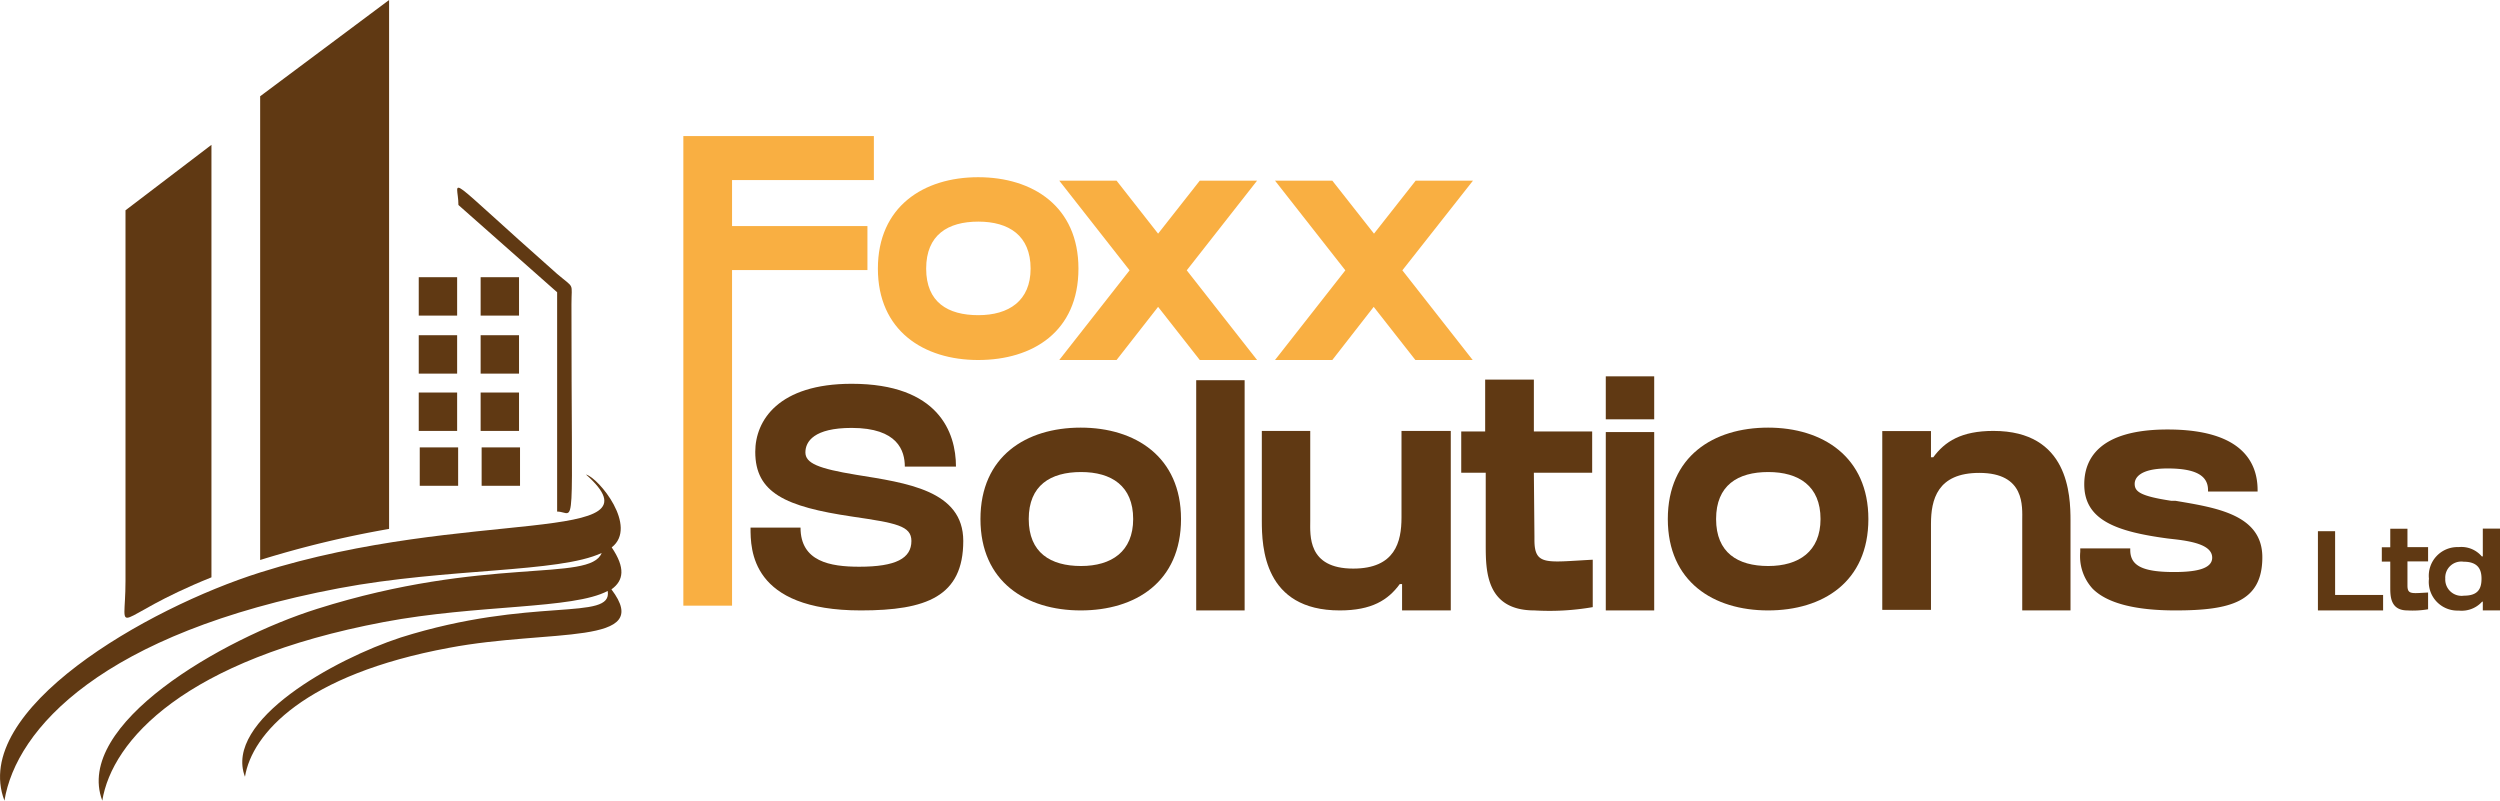 <svg xmlns="http://www.w3.org/2000/svg" viewBox="0 0 174.51 55.89"><path d="M61,9.5v3.07H51.1v3.21h9.45v3.07H51.1V42.28H47.7V9.5Z" fill="#f9af42"></path><path d="M75.28,18.75c0,4.4-3.19,6.38-7,6.38s-7-2.05-7-6.38,3.19-6.38,7-6.38S75.28,14.41,75.28,18.75Zm-3.34,0c0-2.31-1.52-3.28-3.65-3.28s-3.64.93-3.64,3.28S66.16,22,68.29,22,71.94,21,71.94,18.75Z" fill="#f9af42"></path><path d="M82.84,18.87l4.91,6.26h-4l-2.91-3.71-2.9,3.71h-4l4.91-6.26-4.91-6.26h4l2.9,3.7,2.91-3.7h4Z" fill="#f9af42"></path><path d="M97.89,18.87l4.91,6.26h-4l-2.91-3.71L93,25.13H89l4.91-6.26L89,12.61h4l2.91,3.7,2.91-3.7h4Z" fill="#f9af42"></path><path d="M163,41.53h3.35v1.08h-4.55V37.08H163Z" fill="#603913"></path><path d="M168.05,40.78h0v.09c0,.64.29.55,1.44.49v1.17a6.4,6.4,0,0,1-1.44.08c-1.2,0-1.2-1-1.2-1.63V39.2h-.59v-1h.59V36.91h1.2v1.28h1.44v1h-1.44Z" fill="#603913"></path><path d="M174.51,36.9v5.71h-1.2V42h-.05a1.92,1.92,0,0,1-1.64.62,2,2,0,0,1-2.07-2.22,2,2,0,0,1,2.07-2.21,1.87,1.87,0,0,1,1.62.65h.07V36.9Zm-1.29,3.49c0-.6-.21-1.18-1.25-1.18a1.12,1.12,0,0,0-1.28,1.18A1.14,1.14,0,0,0,172,41.58C173,41.58,173.22,41.07,173.22,40.39Z" fill="#603913"></path><path d="M67.24,37.76c0,3.88-2.58,4.85-7.15,4.85-7.7,0-7.7-4.26-7.7-5.78h3.49c0,2.37,2.07,2.73,4.1,2.73,2.57,0,3.64-.59,3.64-1.8,0-1.06-1.07-1.25-4.13-1.7-4.67-.69-6.77-1.66-6.77-4.52,0-2.2,1.63-4.75,6.73-4.75,6.07,0,7.28,3.4,7.28,5.78H63.16c0-1.09-.48-2.7-3.71-2.7-2.63,0-3.23.95-3.23,1.71s.92,1.13,3.53,1.56C63.26,33.71,67.24,34.22,67.24,37.76Z" fill="#603913"></path><path d="M82.44,36.23c0,4.4-3.19,6.38-7,6.38s-7-2-7-6.38,3.19-6.38,7-6.38S82.44,31.89,82.44,36.23Zm-3.34,0c0-2.31-1.51-3.28-3.64-3.28s-3.65.93-3.65,3.28,1.52,3.28,3.65,3.28S79.1,38.5,79.1,36.23Z" fill="#603913"></path><path d="M83.5,42.61V26.54h3.38V42.61Z" fill="#603913"></path><path d="M101.27,30.08V42.61h-3.4V40.77h-.16c-.81,1.11-1.95,1.84-4.19,1.84-5.3,0-5.44-4.43-5.44-6.26V30.08h3.38v6.27c0,1-.21,3.34,3,3.34,2.93,0,3.37-1.87,3.37-3.56V30.08Z" fill="#603913"></path><path d="M107.11,37.43h0v.25c0,1.83.82,1.56,4.07,1.39v3.31a17.69,17.69,0,0,1-4.07.23c-3.4,0-3.4-2.79-3.4-4.61V33H102V30.12h1.67V26.5h3.4v3.62h4.07V33h-4.07Z" fill="#603913"></path><path d="M112.09,29.27v-3h3.38v3Zm0,13.34V30.16h3.38V42.61Z" fill="#603913"></path><path d="M130.42,36.23c0,4.4-3.19,6.38-7,6.38s-7-2-7-6.38,3.19-6.38,7-6.38S130.42,31.89,130.42,36.23Zm-3.34,0c0-2.31-1.52-3.28-3.65-3.28s-3.64.93-3.64,3.28,1.51,3.28,3.64,3.28S127.08,38.5,127.08,36.23Z" fill="#603913"></path><path d="M144.53,36.35v6.26h-3.37V36.35c0-1,.21-3.34-3-3.34-2.93,0-3.37,1.87-3.37,3.56v6h-3.4V30.09h3.4v1.83h.16c.81-1.1,1.95-1.84,4.2-1.84C144.39,30.08,144.53,34.52,144.53,36.35Z" fill="#603913"></path><path d="M157.92,38.9c0,3.11-2.22,3.71-6.07,3.71-2.83,0-4.78-.51-5.78-1.52a3.36,3.36,0,0,1-.86-2.57v-.24h3.49v.11c0,1.07.8,1.54,3.06,1.54,1.36,0,2.66-.17,2.66-1s-1.21-1.12-2.56-1.28l-.53-.06c-3.6-.48-5.84-1.28-5.84-3.78,0-1.74,1-3.83,5.82-3.83,5.19,0,6.28,2.3,6.28,4.23v.1h-3.46v-.1c0-1-.84-1.51-2.82-1.51s-2.3.69-2.3,1.07c0,.55.39.86,2.57,1.19l.29,0C154.7,35.44,157.92,35.92,157.92,38.9Z" fill="#603913"></path><path d="M27.16,0l-9,6.72V39.09a71.4,71.4,0,0,1,9-2.17Z" fill="#603913"></path><path d="M14.76,10.11l-6,4.57V40.57c0,4.15-1.2,2.63,6-.27Z" fill="#603913"></path><path d="M38.89,35.71c1.33,0,1,2.34,1-14.47,0-1.56.25-1.06-1-2.12C30.61,11.8,32,12.49,32,14.31l6.89,6.09Z" fill="#603913"></path><path d="M40.87,33.11s0,0,0,0Z" fill="#603913"></path><path d="M42.7,38.21c1.86-1.45-.9-4.85-1.8-5.09,5.63,5-8.21,2.25-22.74,6.84C10.26,42.45-2.11,49.56.31,55.89c.81-5,6.81-11.7,23.36-14.83C31.27,39.63,39,40,42,38.6c-.81,2.07-8.08.18-19.86,3.9-6.64,2.09-17,8.07-15,13.39.68-4.2,5.73-9.84,19.65-12.47,6.56-1.24,13.22-.88,15.63-2.17.36,2.15-5.28.36-14.45,3.25C23.38,46,15.6,50.29,17.1,54.22c.49-3,4.15-7.13,14.25-9,7.09-1.34,14.34-.11,11.33-4.08C43.55,40.52,43.66,39.63,42.7,38.21Z" fill="#603913"></path><rect x="29.23" y="19.35" width="2.68" height="2.68" fill="#603913"></rect><rect x="33.55" y="19.35" width="2.68" height="2.68" fill="#603913"></rect><rect x="29.23" y="23.4" width="2.68" height="2.68" fill="#603913"></rect><rect x="33.55" y="23.4" width="2.68" height="2.68" fill="#603913"></rect><rect x="29.23" y="27.4" width="2.68" height="2.68" fill="#603913"></rect><rect x="33.55" y="27.4" width="2.68" height="2.68" fill="#603913"></rect><rect x="29.3" y="31.23" width="2.68" height="2.68" fill="#603913"></rect><rect x="33.62" y="31.23" width="2.68" height="2.68" fill="#603913"></rect></svg>